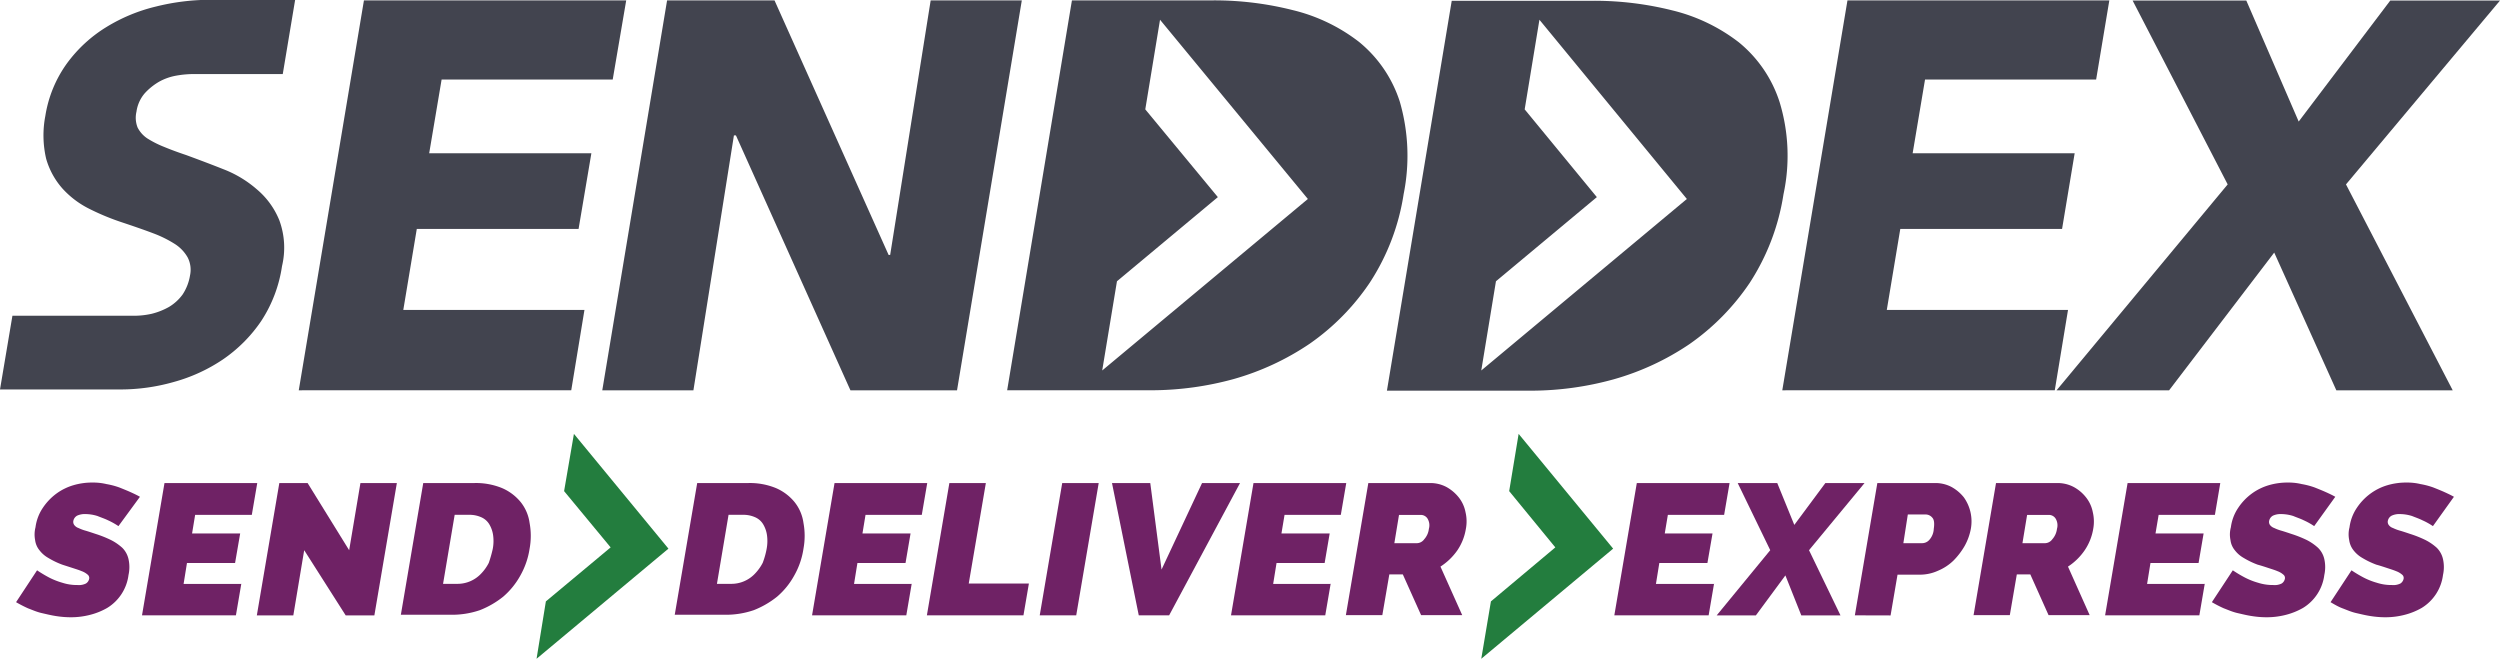 <svg id="freight-land-logo1" xmlns="http://www.w3.org/2000/svg" width="74.065" height="19.516" viewBox="0 0 74.065 19.516">
  <path id="Path_90279" data-name="Path 90279" d="M116.2,472.934a2.091,2.091,0,0,0-.31-.173c-.092-.046-.2-.081-.312-.127a1.221,1.221,0,0,0-.356-.057.545.545,0,0,0-.242.045.224.224,0,0,0-.115.151.157.157,0,0,0,.024.125.258.258,0,0,0,.127.092,1.259,1.259,0,0,0,.218.081c.081.024.183.058.288.093a3.4,3.4,0,0,1,.459.183,1.518,1.518,0,0,1,.334.23.687.687,0,0,1,.183.334,1.084,1.084,0,0,1,0,.471,1.338,1.338,0,0,1-.632.976,2,2,0,0,1-.517.207,2.252,2.252,0,0,1-.552.069,2.789,2.789,0,0,1-.437-.034c-.149-.022-.288-.057-.437-.091s-.276-.093-.4-.139a3.881,3.881,0,0,1-.356-.183l.622-.944a3.9,3.9,0,0,0,.367.219,2.152,2.152,0,0,0,.38.149,1.4,1.4,0,0,0,.447.068.474.474,0,0,0,.254-.045.213.213,0,0,0,.093-.127.128.128,0,0,0-.046-.139.563.563,0,0,0-.173-.1c-.08-.034-.161-.058-.264-.092l-.31-.1a2.408,2.408,0,0,1-.415-.2.865.865,0,0,1-.264-.23.593.593,0,0,1-.127-.3.865.865,0,0,1,.012-.379,1.333,1.333,0,0,1,.218-.576,1.691,1.691,0,0,1,.391-.413,1.636,1.636,0,0,1,.507-.254,1.952,1.952,0,0,1,.574-.081,1.709,1.709,0,0,1,.415.046,2.225,2.225,0,0,1,.379.1c.115.046.23.092.334.139s.2.093.276.137Z" transform="translate(-112.691 -457.347)" fill="#6f2265"/>
  <path id="Path_90280" data-name="Path 90280" d="M118.286,474.63l-.161.942h-2.782l.666-3.919h2.748l-.161.942h-1.679l-.091.552h1.425l-.151.874h-1.425l-.1.62h1.713Z" transform="translate(-111.136 -457.342)" fill="#6f2265"/>
  <path id="Path_90281" data-name="Path 90281" d="M118.732,473.642l-.322,1.931h-1.081l.666-3.919h.839l1.23,1.989.334-1.989h1.079l-.666,3.919h-.85Z" transform="translate(-109.72 -457.342)" fill="#6f2265"/>
  <path id="Path_90282" data-name="Path 90282" d="M119.818,475.572l.666-3.919h1.506a2.032,2.032,0,0,1,.829.149,1.453,1.453,0,0,1,.552.415,1.262,1.262,0,0,1,.264.62,2.091,2.091,0,0,1,0,.759,2.314,2.314,0,0,1-.276.8,2.268,2.268,0,0,1-.505.622,2.64,2.64,0,0,1-.69.4,2.544,2.544,0,0,1-.839.137h-1.506Zm2.725-1.967a1.251,1.251,0,0,0,.01-.413.865.865,0,0,0-.115-.322.521.521,0,0,0-.242-.207.847.847,0,0,0-.356-.069h-.425l-.344,2.045h.425a.958.958,0,0,0,.7-.3,1.327,1.327,0,0,0,.23-.322A3.772,3.772,0,0,0,122.543,473.606Z" transform="translate(-107.945 -457.342)" fill="#6f2265"/>
  <path id="Path_90283" data-name="Path 90283" d="M124.555,475.572l.668-3.919h1.506a2.029,2.029,0,0,1,.827.149,1.453,1.453,0,0,1,.552.415,1.262,1.262,0,0,1,.264.62,2.093,2.093,0,0,1,0,.759,2.28,2.28,0,0,1-.276.8,2.237,2.237,0,0,1-.505.622,2.64,2.64,0,0,1-.69.4,2.544,2.544,0,0,1-.839.137h-1.506Zm2.725-1.967a1.25,1.25,0,0,0,.01-.413.864.864,0,0,0-.115-.322.521.521,0,0,0-.242-.207.847.847,0,0,0-.356-.069h-.425l-.344,2.045h.425a.958.958,0,0,0,.7-.3,1.381,1.381,0,0,0,.231-.322A2.355,2.355,0,0,0,127.28,473.606Z" transform="translate(-104.568 -457.342)" fill="#6f2265"/>
  <path id="Path_90284" data-name="Path 90284" d="M129.884,474.63l-.161.942h-2.792l.666-3.919h2.746l-.161.942h-1.667l-.091.552h1.425l-.149.874h-1.425l-.1.62h1.713Z" transform="translate(-102.873 -457.342)" fill="#6f2265"/>
  <path id="Path_90285" data-name="Path 90285" d="M128.917,475.572l.666-3.919h1.081l-.507,2.977h1.782l-.161.942Z" transform="translate(-101.457 -457.342)" fill="#6f2265"/>
  <path id="Path_90286" data-name="Path 90286" d="M130.869,475.572l.666-3.919h1.081l-.666,3.919Z" transform="translate(-100.066 -457.342)" fill="#6f2265"/>
  <path id="Path_90287" data-name="Path 90287" d="M133.254,471.653l.334,2.563,1.2-2.563h1.125l-2.1,3.919h-.9l-.793-3.919Z" transform="translate(-99.176 -457.342)" fill="#6f2265"/>
  <path id="Path_90288" data-name="Path 90288" d="M137.13,474.63l-.161.942h-2.792l.666-3.919h2.748l-.161.942h-1.667l-.092.552H137.1l-.149.874h-1.425l-.1.62h1.711Z" transform="translate(-97.707 -457.342)" fill="#6f2265"/>
  <path id="Path_90289" data-name="Path 90289" d="M136.163,475.572l.666-3.919h1.806a1.024,1.024,0,0,1,.505.115,1.218,1.218,0,0,1,.368.31,1.011,1.011,0,0,1,.2.437,1.177,1.177,0,0,1,.01.5,1.583,1.583,0,0,1-.252.632,1.788,1.788,0,0,1-.5.481l.644,1.437h-1.218l-.541-1.206h-.4l-.207,1.206h-1.081Zm1.437-2.138h.678a.272.272,0,0,0,.206-.115.55.55,0,0,0,.139-.31.38.38,0,0,0-.046-.312.235.235,0,0,0-.183-.1h-.656Z" transform="translate(-96.291 -457.342)" fill="#6f2265"/>
  <path id="Path_90290" data-name="Path 90290" d="M143.761,474.63l-.161.942h-2.794l.666-3.919h2.748l-.161.942h-1.667l-.092.552h1.415l-.151.874h-1.425l-.1.62h1.725Z" transform="translate(-92.98 -457.342)" fill="#6f2265"/>
  <path id="Path_90291" data-name="Path 90291" d="M144.371,471.653l.505,1.24.92-1.24h1.161l-1.645,1.989.932,1.931h-1.161l-.471-1.184-.874,1.184h-1.161l1.586-1.931-.964-1.989Z" transform="translate(-91.718 -457.342)" fill="#6f2265"/>
  <path id="Path_90292" data-name="Path 90292" d="M144.966,475.572l.666-3.919h1.691a1.024,1.024,0,0,1,.505.115,1.218,1.218,0,0,1,.368.31,1.226,1.226,0,0,1,.206.932,1.664,1.664,0,0,1-.183.505,2.106,2.106,0,0,1-.334.437,1.472,1.472,0,0,1-.459.3,1.286,1.286,0,0,1-.552.115h-.644l-.206,1.208Zm1.437-2.138h.564a.283.283,0,0,0,.2-.092.524.524,0,0,0,.137-.332c.024-.161.012-.276-.046-.334a.255.255,0,0,0-.183-.092h-.54Z" transform="translate(-90.014 -457.342)" fill="#6f2265"/>
  <path id="Path_90293" data-name="Path 90293" d="M147.019,475.572l.666-3.919h1.794a1.024,1.024,0,0,1,.505.115,1.178,1.178,0,0,1,.368.31,1.011,1.011,0,0,1,.2.437,1.206,1.206,0,0,1,.012.5,1.587,1.587,0,0,1-.254.632,1.758,1.758,0,0,1-.493.481l.642,1.437h-1.218l-.54-1.206h-.4l-.207,1.206h-1.069Zm1.449-2.138h.678a.272.272,0,0,0,.206-.115.562.562,0,0,0,.139-.31.38.38,0,0,0-.046-.312.235.235,0,0,0-.183-.1h-.656Z" transform="translate(-88.551 -457.342)" fill="#6f2265"/>
  <path id="Path_90294" data-name="Path 90294" d="M152.247,474.63l-.161.942h-2.792l.666-3.919h2.746l-.159.942H150.88l-.093.552h1.425l-.149.874h-1.425l-.1.62h1.713Z" transform="translate(-86.928 -457.342)" fill="#6f2265"/>
  <path id="Path_90295" data-name="Path 90295" d="M154.173,472.934a2.009,2.009,0,0,0-.31-.173c-.092-.046-.2-.081-.31-.127a1.221,1.221,0,0,0-.356-.057.535.535,0,0,0-.242.045.223.223,0,0,0-.115.151.157.157,0,0,0,.022.125.275.275,0,0,0,.127.092,1.315,1.315,0,0,0,.218.081c.081.024.185.058.288.093a3.432,3.432,0,0,1,.461.183,1.5,1.5,0,0,1,.332.23.676.676,0,0,1,.185.334,1.087,1.087,0,0,1,0,.471,1.338,1.338,0,0,1-.632.976,2.027,2.027,0,0,1-.517.207,2.252,2.252,0,0,1-.552.069,2.772,2.772,0,0,1-.437-.034c-.151-.022-.288-.057-.437-.091s-.276-.093-.4-.139a3.67,3.67,0,0,1-.356-.183l.62-.944a3.715,3.715,0,0,0,.368.219,2.079,2.079,0,0,0,.379.149,1.411,1.411,0,0,0,.449.068.467.467,0,0,0,.252-.045.213.213,0,0,0,.092-.127.125.125,0,0,0-.046-.139.551.551,0,0,0-.171-.1c-.08-.034-.161-.058-.264-.092s-.207-.069-.322-.1a2.409,2.409,0,0,1-.415-.2.865.865,0,0,1-.264-.23.578.578,0,0,1-.127-.3.817.817,0,0,1,.012-.379,1.333,1.333,0,0,1,.218-.576,1.659,1.659,0,0,1,.391-.413,1.636,1.636,0,0,1,.507-.254,1.952,1.952,0,0,1,.574-.081,1.7,1.7,0,0,1,.413.046,2.243,2.243,0,0,1,.38.1c.115.046.23.092.334.139s.2.093.276.137Z" transform="translate(-85.613 -457.347)" fill="#6f2265"/>
  <path id="Path_90296" data-name="Path 90296" d="M156.227,472.934a2.023,2.023,0,0,0-.312-.173c-.091-.046-.194-.081-.308-.127a1.242,1.242,0,0,0-.358-.057.532.532,0,0,0-.24.045.221.221,0,0,0-.117.151.157.157,0,0,0,.024.125.258.258,0,0,0,.127.092,1.259,1.259,0,0,0,.218.081c.081.024.185.058.288.093a3.313,3.313,0,0,1,.459.183,1.518,1.518,0,0,1,.334.23.687.687,0,0,1,.183.334,1.083,1.083,0,0,1,0,.471,1.338,1.338,0,0,1-.632.976,2,2,0,0,1-.517.207,2.241,2.241,0,0,1-.552.069,2.788,2.788,0,0,1-.437-.034c-.149-.022-.288-.057-.437-.091s-.276-.093-.4-.139-.24-.115-.356-.183l.62-.944a3.934,3.934,0,0,0,.368.219,2.1,2.1,0,0,0,.38.149,1.4,1.4,0,0,0,.449.068.47.47,0,0,0,.252-.045.213.213,0,0,0,.092-.127.125.125,0,0,0-.046-.139.564.564,0,0,0-.173-.1c-.081-.034-.161-.058-.264-.092s-.207-.069-.322-.1a2.472,2.472,0,0,1-.415-.2.886.886,0,0,1-.264-.23.622.622,0,0,1-.125-.3.839.839,0,0,1,.01-.379,1.332,1.332,0,0,1,.218-.576,1.666,1.666,0,0,1,.392-.413,1.627,1.627,0,0,1,.505-.254,1.955,1.955,0,0,1,.576-.081,1.7,1.7,0,0,1,.413.046,2.226,2.226,0,0,1,.379.1c.115.046.231.092.334.139s.2.093.276.137Z" transform="translate(-84.149 -457.347)" fill="#6f2265"/>
  <path id="Path_90297" data-name="Path 90297" d="M118.054,474.857l1.931-11.551h7.77l-.4,2.345h-5.069l-.368,2.184h4.805l-.379,2.241h-4.793l-.4,2.4h5.367l-.391,2.379Z" transform="translate(-109.203 -463.294)" fill="#42444f"/>
  <path id="Path_90298" data-name="Path 90298" d="M130.652,474.857l-3.392-7.551H127.2l-1.2,7.551h-2.7l1.92-11.551h3.183l3.38,7.541h.046l1.2-7.541h2.7l-1.919,11.551Z" transform="translate(-105.457 -463.294)" fill="#42444f"/>
  <path id="Path_90299" data-name="Path 90299" d="M143.711,474.857l1.931-11.551H153.4l-.391,2.345H147.94l-.367,2.184h4.8L152,470.076h-4.793l-.4,2.4h5.369l-.392,2.379Z" transform="translate(-90.909 -463.294)" fill="#42444f"/>
  <path id="Path_90300" data-name="Path 90300" d="M156.743,474.857l-1.84-4.08-3.114,4.08h-3.334l5.069-6.1-2.816-5.447h3.368l1.552,3.585,2.713-3.585h3.251l-4.563,5.447,3.162,6.1Z" transform="translate(-87.527 -463.294)" fill="#42444f"/>
  <path id="Path_90301" data-name="Path 90301" d="M121.163,469.827a2.344,2.344,0,0,0-.666-.918,3.325,3.325,0,0,0-1-.6c-.379-.151-.747-.288-1.091-.415-.242-.081-.459-.161-.654-.242a2.953,2.953,0,0,1-.5-.252.856.856,0,0,1-.288-.322.789.789,0,0,1-.034-.471,1.062,1.062,0,0,1,.242-.541,1.785,1.785,0,0,1,.425-.344,1.621,1.621,0,0,1,.517-.183,2.975,2.975,0,0,1,.541-.046h2.609l.367-2.2h-2.563a6.68,6.68,0,0,0-1.562.2,5.05,5.05,0,0,0-1.471.61,4.1,4.1,0,0,0-1.161,1.069,3.619,3.619,0,0,0-.644,1.562,3.051,3.051,0,0,0,.024,1.266,2.259,2.259,0,0,0,.483.884,2.689,2.689,0,0,0,.793.6,7.112,7.112,0,0,0,.964.4c.346.115.644.218.92.322a3.424,3.424,0,0,1,.654.322,1.136,1.136,0,0,1,.38.4.8.8,0,0,1,.069.529,1.447,1.447,0,0,1-.218.564,1.373,1.373,0,0,1-.4.368,2.025,2.025,0,0,1-.517.206,2.37,2.37,0,0,1-.576.058h-3.551l-.368,2.184h3.553a5.758,5.758,0,0,0,1.586-.219,4.939,4.939,0,0,0,1.459-.666,4.3,4.3,0,0,0,1.137-1.137,4.026,4.026,0,0,0,.62-1.632A2.349,2.349,0,0,0,121.163,469.827Z" transform="translate(-112.887 -463.299)" fill="#42444f"/>
  <path id="Path_90302" data-name="Path 90302" d="M141.052,471.662a6.636,6.636,0,0,0,1-2.621,5.754,5.754,0,0,0-.115-2.736,3.769,3.769,0,0,0-1.208-1.77,5.2,5.2,0,0,0-1.965-.942,9.484,9.484,0,0,0-2.367-.288h-4.173l-1.919,11.551h4.31a9.263,9.263,0,0,0,2.4-.332,7.785,7.785,0,0,0,2.253-1.047A6.862,6.862,0,0,0,141.052,471.662Zm-4.505-2.528-2.15-2.6.437-2.655,4.38,5.31-6.093,5.081.437-2.643Z" transform="translate(-100.467 -463.294)" fill="#42444f" fill-rule="evenodd"/>
  <path id="Path_90303" data-name="Path 90303" d="M147.621,471.669a6.673,6.673,0,0,0,1-2.621,5.446,5.446,0,0,0-.115-2.736,3.769,3.769,0,0,0-1.208-1.77,5.242,5.242,0,0,0-1.965-.944,9.486,9.486,0,0,0-2.369-.286h-4.171l-1.92,11.551h4.31a9.212,9.212,0,0,0,2.4-.334,7.758,7.758,0,0,0,2.253-1.045A6.917,6.917,0,0,0,147.621,471.669Zm-4.529-2.54-2.138-2.6.437-2.655,4.368,5.31-6.091,5.081.435-2.643Z" transform="translate(-95.784 -463.289)" fill="#42444f" fill-rule="evenodd"/>
  <path id="Path_90304" data-name="Path 90304" d="M122.982,472.5l1.379,1.667-1.919,1.6-.276,1.7,3.907-3.263-2.8-3.4Z" transform="translate(-106.27 -457.95)" fill="#237d3e"/>
  <path id="Path_90305" data-name="Path 90305" d="M139.332,472.5l1.367,1.667-1.908,1.6-.286,1.7,3.907-3.263-2.8-3.4Z" transform="translate(-94.621 -457.95)" fill="#237d3e"/>
</svg>
